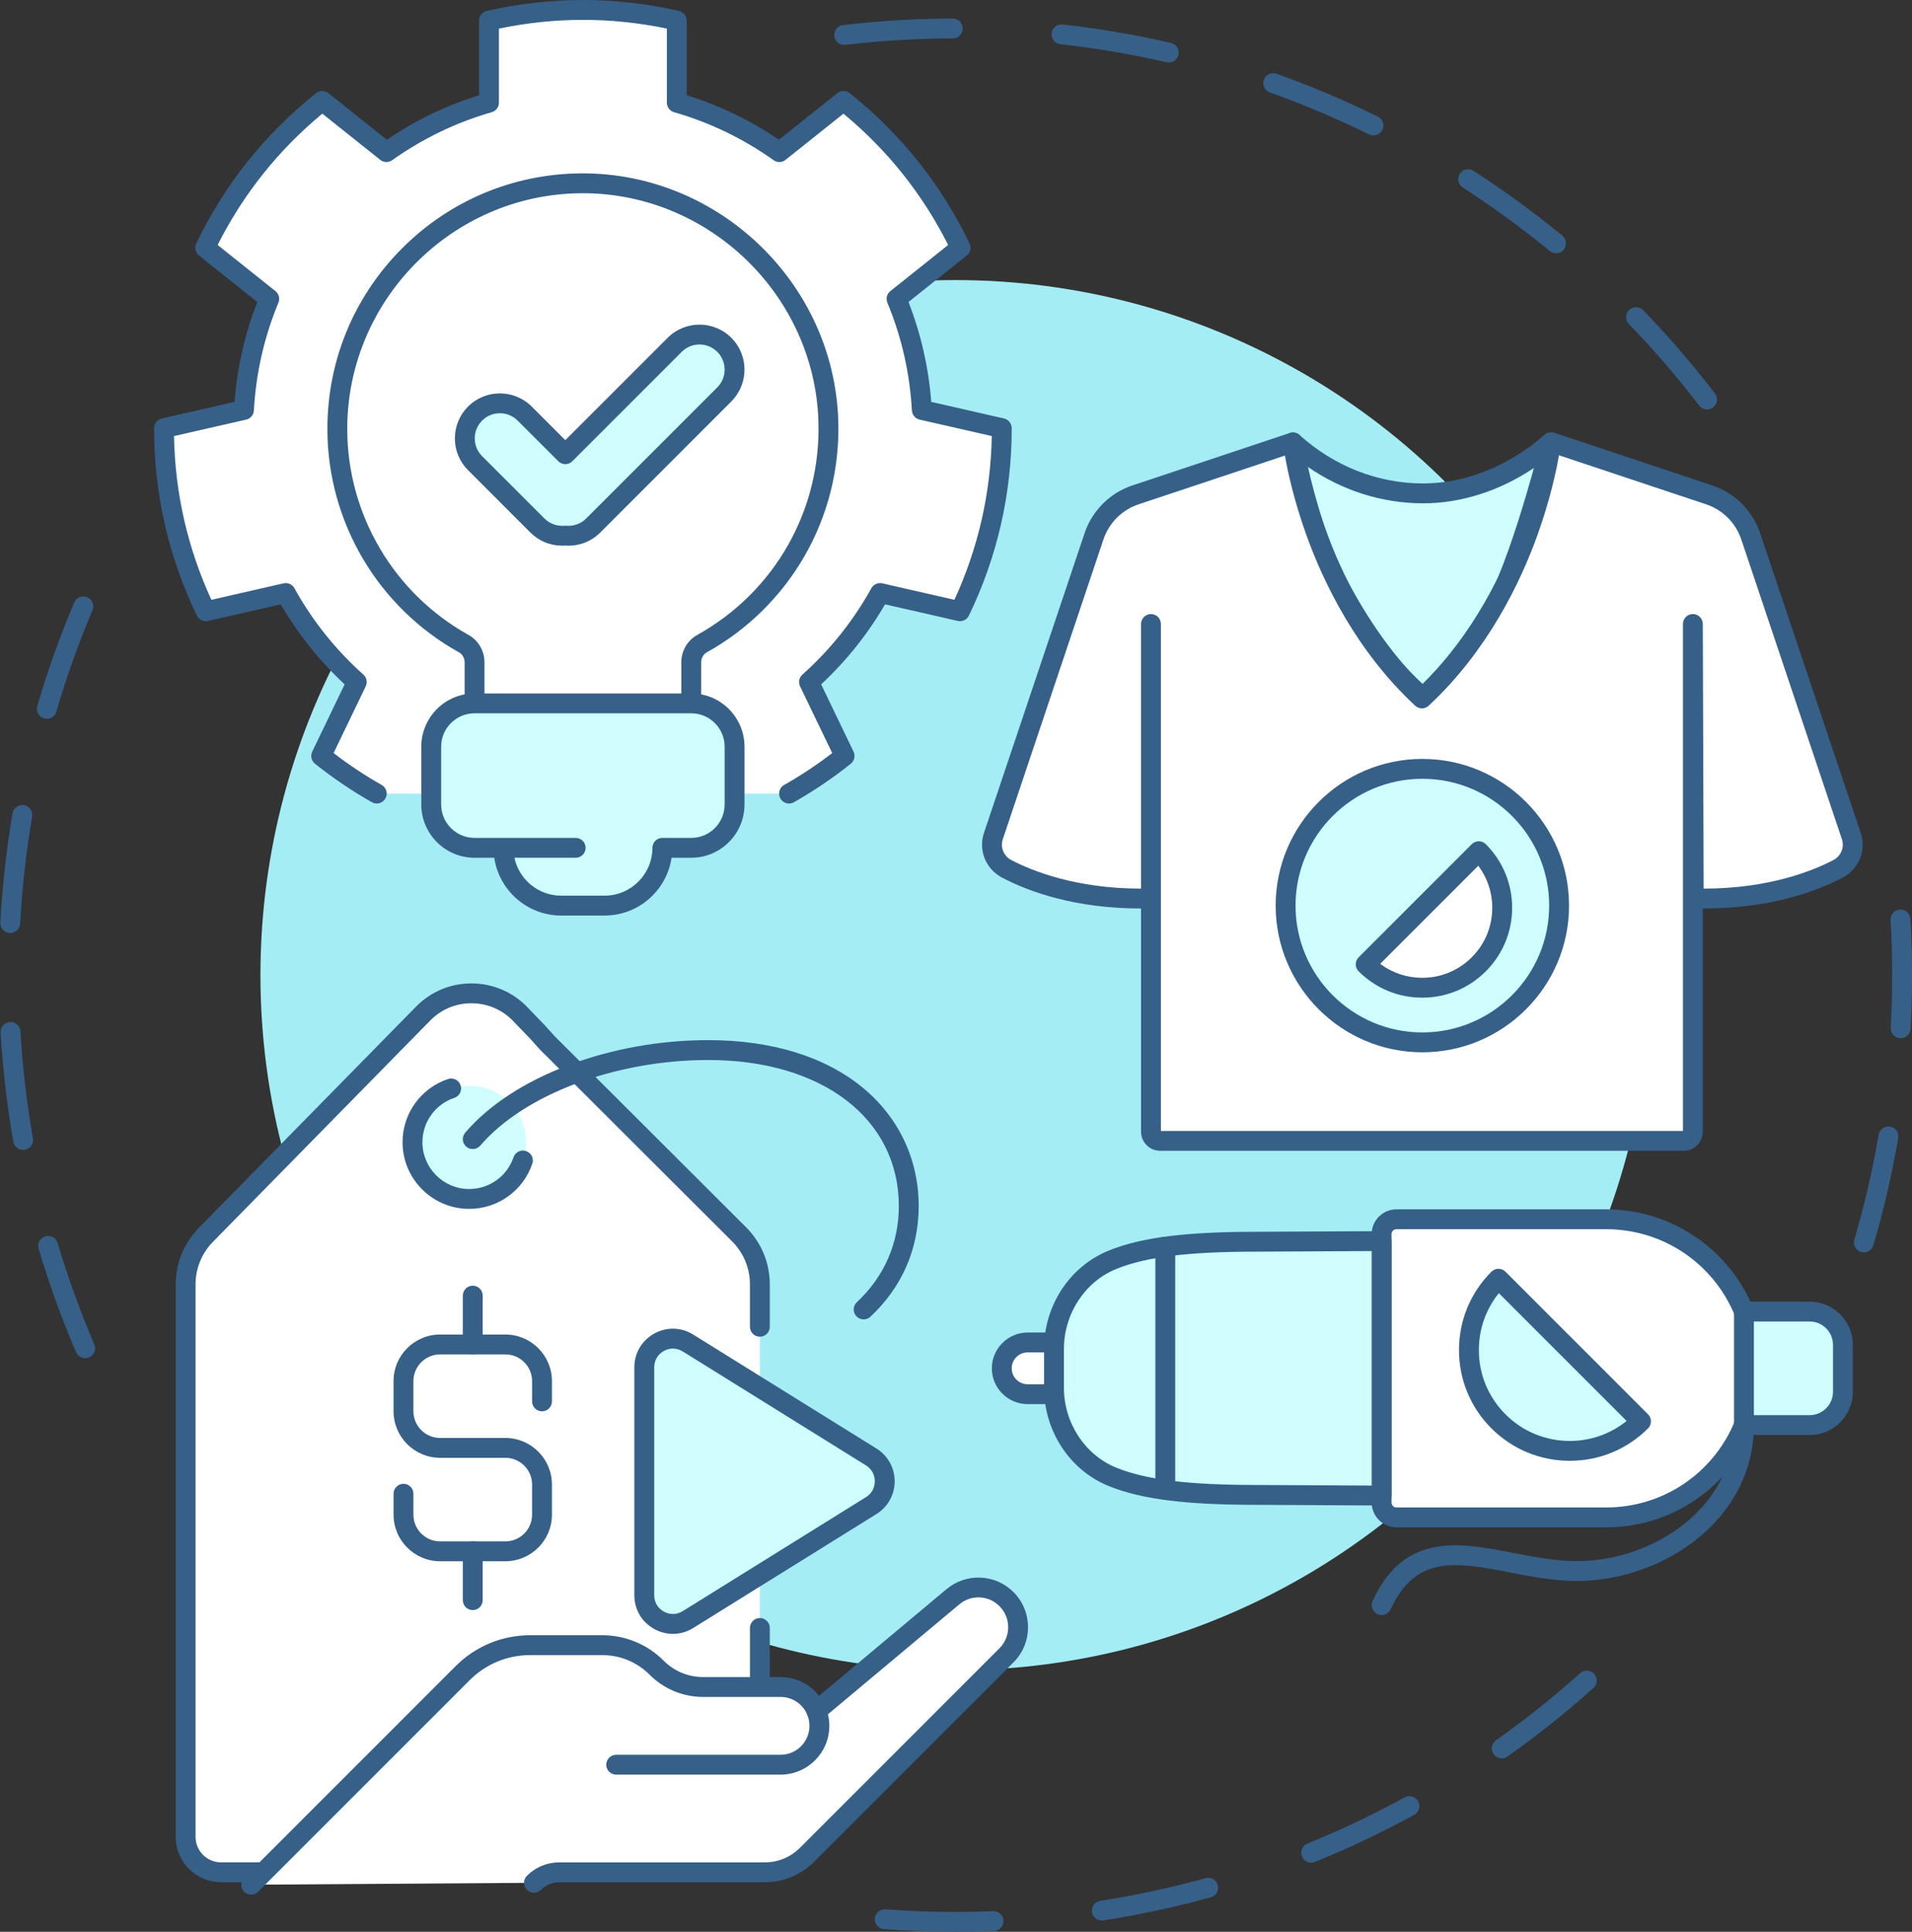 <?xml version="1.0" encoding="UTF-8"?>
<!DOCTYPE svg PUBLIC '-//W3C//DTD SVG 1.0//EN'
          'http://www.w3.org/TR/2001/REC-SVG-20010904/DTD/svg10.dtd'>
<svg height="2180.6" preserveAspectRatio="xMidYMid meet" version="1.0" viewBox="920.6 899.7 2158.4 2180.6" width="2158.4" xmlns="http://www.w3.org/2000/svg" xmlns:xlink="http://www.w3.org/1999/xlink" zoomAndPan="magnify"
><rect x="920.6" y="899.7" width="2158.4" height="2180.6" fill="#333333" stroke="none"/><g
  ><g
    ><g id="change1_19"
      ><path d="M1016.758,2432.798c-4.348,0-8.484-2.544-10.308-6.792c-16.277-37.922-30.5-77.191-42.276-116.716 c-1.768-5.934,1.609-12.177,7.543-13.945c5.936-1.771,12.177,1.609,13.945,7.543c11.53,38.698,25.456,77.145,41.393,114.274 c2.442,5.69-0.191,12.282-5.88,14.724C1019.733,2432.505,1018.233,2432.798,1016.758,2432.798z M946.705,2197.75 c-5.342,0-10.073-3.831-11.029-9.274c-7.117-40.535-11.963-82.011-14.403-123.276c-0.366-6.181,4.349-11.488,10.53-11.853 c6.185-0.366,11.488,4.349,11.853,10.53c2.39,40.412,7.135,81.028,14.104,120.722c1.071,6.098-3.005,11.91-9.103,12.98 C948.002,2197.694,947.348,2197.75,946.705,2197.75z M932.174,1952.889c-0.205,0-0.41-0.006-0.617-0.017 c-6.183-0.335-10.923-5.619-10.588-11.801c2.238-41.284,6.88-82.79,13.796-123.364c1.041-6.103,6.831-10.208,12.936-9.168 c6.104,1.041,10.208,6.832,9.168,12.936c-6.773,39.733-11.318,80.379-13.511,120.811 C943.035,1948.26,938.087,1952.889,932.174,1952.889z M973.432,1711.098c-1.042,0-2.102-0.146-3.152-0.454 c-5.943-1.739-9.351-7.965-7.613-13.908c11.581-39.589,25.612-78.932,41.702-116.936c2.414-5.702,8.994-8.367,14.695-5.953 c5.702,2.414,8.367,8.993,5.953,14.695c-15.753,37.209-29.49,75.729-40.829,114.489 C982.756,1707.923,978.284,1711.098,973.432,1711.098z" fill="#366088"
      /></g
      ><g id="change1_20"
      ><path d="M1999.206,3080.304c-26.873,0-54.022-0.999-80.693-2.97c-6.175-0.456-10.811-5.832-10.354-12.007 s5.82-10.807,12.007-10.354c26.124,1.931,52.717,2.909,79.041,2.909c14.136,0,28.442-0.282,42.521-0.839 c6.207-0.251,11.401,4.572,11.646,10.759c0.245,6.188-4.572,11.401-10.76,11.646 C2028.24,3080.016,2013.635,3080.304,1999.206,3080.304z M2164.424,3067.611c-5.434,0-10.205-3.957-11.064-9.493 c-0.95-6.118,3.24-11.849,9.358-12.798c39.936-6.199,79.9-14.79,118.783-25.534c5.972-1.655,12.143,1.853,13.792,7.819 c1.649,5.968-1.852,12.144-7.819,13.792c-39.714,10.975-80.53,19.749-121.316,26.079 C2165.576,3067.567,2164.996,3067.611,2164.424,3067.611z M2400.77,3002.295c-4.43,0-8.624-2.642-10.393-6.998 c-2.328-5.737,0.436-12.276,6.173-14.604c37.398-15.175,74.334-32.712,109.781-52.122c5.431-2.974,12.244-0.982,15.218,4.448 s0.982,12.244-4.448,15.218c-36.202,19.824-73.925,37.734-112.119,53.233C2403.601,3002.03,2402.173,3002.295,2400.77,3002.295z M2615.891,2884.525c-3.516,0-6.976-1.647-9.161-4.735c-3.576-5.054-2.379-12.051,2.675-15.628 c32.953-23.322,64.928-48.822,95.036-75.789c4.611-4.132,11.7-3.741,15.83,0.871c4.132,4.611,3.741,11.699-0.87,15.83 c-30.743,27.537-63.394,53.574-97.043,77.391C2620.391,2883.856,2618.129,2884.525,2615.891,2884.525z" fill="#366088"
      /></g
      ><g id="change1_21"
      ><path d="M3024.642,2313.434c-1.047,0-2.11-0.147-3.165-0.458c-5.94-1.746-9.342-7.976-7.596-13.917 c11.378-38.725,20.616-78.565,27.456-118.414c1.048-6.103,6.856-10.201,12.946-9.152c6.103,1.047,10.2,6.844,9.153,12.946 c-6.986,40.698-16.422,81.389-28.044,120.941C3033.958,2310.266,3029.489,2313.434,3024.642,2313.434z M3066.19,2071.674 c-0.209,0-0.418-0.006-0.63-0.018c-6.182-0.342-10.916-5.631-10.574-11.813c1.088-19.644,1.64-39.623,1.64-59.381 c0-20.704-0.605-41.635-1.8-62.211c-0.358-6.181,4.361-11.483,10.543-11.842c6.186-0.36,11.483,4.362,11.842,10.543 c1.219,21.007,1.837,42.375,1.837,63.51c0,20.17-0.562,40.565-1.673,60.62C3077.043,2067.053,3072.097,2071.674,3066.19,2071.674z" fill="#366088"
      /></g
      ><g id="change1_22"
      ><path d="M2847.674,1361.902c-3.367,0-6.696-1.51-8.903-4.389c-24.577-32.044-51.282-63.021-79.374-92.068 c-4.305-4.451-4.186-11.548,0.265-15.853c4.449-4.304,11.548-4.187,15.853,0.265c28.685,29.66,55.953,61.29,81.048,94.01 c3.769,4.913,2.84,11.951-2.072,15.719C2852.455,1361.147,2850.055,1361.902,2847.674,1361.902z M2677.144,1185.582 c-2.504,0-5.024-0.835-7.11-2.549c-31.234-25.663-64.27-49.775-98.188-71.667c-5.202-3.357-6.698-10.297-3.34-15.499 c3.357-5.202,10.298-6.696,15.498-3.34c34.636,22.354,68.369,46.977,100.264,73.182c4.784,3.931,5.476,10.995,1.545,15.779 C2683.596,1184.185,2680.383,1185.582,2677.144,1185.582z M2471.04,1052.588c-1.664,0-3.354-0.372-4.947-1.158 c-36.256-17.87-73.922-33.8-111.952-47.349c-5.832-2.078-8.876-8.491-6.798-14.323s8.49-8.875,14.323-6.799 c38.842,13.838,77.312,30.108,114.339,48.359c5.554,2.737,7.837,9.458,5.1,15.012 C2479.153,1050.291,2475.175,1052.588,2471.04,1052.588z M2239.987,970.278c-0.833,0-1.679-0.093-2.525-0.288 c-39.312-9.053-79.636-15.914-119.852-20.395c-6.153-0.686-10.587-6.23-9.901-12.383s6.216-10.586,12.384-9.901 c41.07,4.575,82.252,11.583,122.4,20.828c6.034,1.39,9.799,7.407,8.409,13.441 C2249.708,966.768,2245.092,970.278,2239.987,970.278z M1873.552,950.351c-5.609,0-10.453-4.201-11.121-9.908 c-0.72-6.15,3.681-11.719,9.831-12.439c40.84-4.783,82.528-7.266,123.906-7.379c0.01,0,0.021,0,0.031,0 c6.178,0,11.193,4.999,11.211,11.18c0.017,6.192-4.989,11.225-11.181,11.242c-40.53,0.111-81.362,2.543-121.359,7.227 C1874.427,950.326,1873.986,950.351,1873.552,950.351z" fill="#366088"
      /></g
      ><g id="change2_1"
      ><circle cx="1999.206" cy="2000.462" fill="#a4edf5" r="784.605"
      /></g
    ></g
    ><g
    ><g
      ><g
        ><g id="change3_2"
          ><path d="M1811.299,1795.516c22.331-12.64,43.252-26.898,62.767-42.488l-40.189-83.454 c32.044-28.644,59.231-62.584,80.2-100.464l90.236,20.596c15.201-31.499,27.245-65.106,35.359-100.653 c8.113-35.547,11.843-71.052,11.814-106.027l-90.274-20.605c-2.435-44.208-12.372-86.406-28.544-125.372l72.334-57.685 c-15.149-31.524-33.915-61.894-56.648-90.4c-22.733-28.507-48.166-53.56-75.529-75.344l-72.436,57.766 c-34.748-24.71-73.772-43.75-115.775-55.82v-92.584c-34.092-7.811-69.536-12.075-105.998-12.075s-71.905,4.264-105.997,12.075 v92.584c-42.003,12.07-81.027,31.11-115.775,55.82l-72.436-57.766c-27.363,21.784-52.796,46.837-75.529,75.344 c-22.733,28.506-41.498,58.876-56.647,90.4l72.334,57.685c-16.172,38.966-26.11,81.163-28.544,125.372l-90.274,20.605 c-0.029,34.975,3.701,70.48,11.814,106.027c8.113,35.547,20.158,69.154,35.359,100.653l90.236-20.596 c20.968,37.881,48.156,71.82,80.2,100.464l-40.19,83.454c19.515,15.589,40.436,29.848,62.767,42.488H1811.299z" fill="#fff"
          /></g
          ><g id="change1_15"
          ><path d="M1811.309,1806.729c-3.908,0-7.704-2.046-9.767-5.69c-3.05-5.388-1.155-12.229,4.234-15.279 c18.746-10.611,36.967-22.697,54.275-35.994l-36.276-75.328c-2.168-4.501-1.096-9.893,2.629-13.223 c31.357-28.03,57.554-60.846,77.863-97.535c2.418-4.37,7.436-6.614,12.303-5.5l81.442,18.588 c13.374-29.107,23.698-59.412,30.729-90.211c7.029-30.799,10.876-62.582,11.456-94.609l-81.481-18.597 c-4.875-1.113-8.424-5.32-8.7-10.313c-2.314-42.031-11.636-82.974-27.705-121.691c-1.917-4.617-0.544-9.945,3.365-13.062 l65.283-52.061c-14.417-28.602-31.673-55.567-51.372-80.269s-42.149-47.525-66.825-67.945l-65.385,52.143 c-3.909,3.117-9.412,3.27-13.487,0.371c-34.278-24.375-72.086-42.604-112.374-54.181c-4.805-1.38-8.115-5.775-8.115-10.775 v-83.564c-31.353-6.561-63.194-9.883-94.787-9.883s-63.434,3.322-94.787,9.883v83.564c0,5-3.31,9.395-8.115,10.775 c-40.287,11.576-78.095,29.806-112.374,54.181c-4.076,2.898-9.578,2.747-13.487-0.371l-65.385-52.143 c-24.677,20.421-47.127,43.244-66.825,67.945s-36.954,51.667-51.371,80.269l65.282,52.061c3.909,3.117,5.281,8.445,3.365,13.062 c-16.069,38.719-25.39,79.662-27.705,121.691c-0.274,4.994-3.824,9.201-8.699,10.314l-81.48,18.597 c0.58,32.027,4.426,63.81,11.457,94.609c7.03,30.802,17.354,61.105,30.727,90.211l81.443-18.588 c4.87-1.112,9.885,1.132,12.303,5.5c20.309,36.689,46.506,69.505,77.863,97.535c3.725,3.33,4.797,8.722,2.629,13.223 l-36.276,75.328c17.31,13.298,35.532,25.384,54.275,35.993c5.388,3.05,7.284,9.89,4.234,15.279 c-3.049,5.388-9.892,7.285-15.279,4.234c-22.325-12.637-43.939-27.267-64.241-43.484c-4.084-3.262-5.372-8.914-3.104-13.624 l36.57-75.938c-28.414-26.5-52.625-56.827-72.113-90.332l-82.107,18.741c-5.097,1.16-10.32-1.351-12.591-6.058 c-15.959-33.069-28.135-67.734-36.191-103.031c-8.057-35.295-12.126-71.81-12.096-108.531c0.004-5.227,3.62-9.757,8.716-10.921 l82.13-18.746c2.963-38.78,11.579-76.628,25.665-112.741l-65.806-52.479c-4.087-3.259-5.379-8.91-3.115-13.621 c15.904-33.095,35.414-64.229,57.987-92.535s48.584-54.254,77.311-77.125c4.09-3.255,9.887-3.253,13.973,0.006l65.906,52.558 c32.148-21.846,67.093-38.695,104.104-50.195v-84.235c0-5.227,3.612-9.761,8.708-10.928 c35.792-8.2,72.297-12.358,108.501-12.358s72.708,4.158,108.501,12.358c5.095,1.167,8.708,5.701,8.708,10.928v84.235 c37.012,11.501,71.957,28.35,104.104,50.196l65.906-52.559c4.086-3.259,9.883-3.262,13.973-0.006 c28.725,22.869,54.736,48.817,77.311,77.125c22.574,28.307,42.083,59.44,57.987,92.535c2.265,4.711,0.973,10.362-3.114,13.621 l-65.808,52.479c14.086,36.111,22.702,73.959,25.666,112.741l82.131,18.746c5.096,1.164,8.712,5.694,8.716,10.921 c0.03,36.721-4.04,73.236-12.096,108.531s-20.232,69.959-36.192,103.031c-2.272,4.707-7.494,7.218-12.592,6.058l-82.107-18.741 c-19.488,33.504-43.699,63.831-72.113,90.332l36.569,75.938c2.268,4.709,0.98,10.361-3.104,13.624 c-20.298,16.215-41.912,30.846-64.242,43.485C1815.077,1806.259,1813.18,1806.729,1811.309,1806.729z" fill="#366088"
          /></g
        ></g
        ><g
        ><g
          ><g id="change3_4"
            ><path d="M1700.921,1693.657v-46.295c0-8.738,4.608-16.909,12.243-21.156 c87.718-48.792,146.212-143.773,142.51-252.099c-5.103-149.335-130.744-269.132-280.157-267.496 c-151.679,1.661-274.125,125.135-274.125,277.207c0,104.299,57.62,195.108,142.745,242.426 c7.614,4.232,12.174,12.416,12.174,21.127v46.286H1700.921z" fill="#fff"
            /></g
            ><g id="change1_17"
            ><path d="M1700.92,1704.869c-6.192,0-11.211-5.019-11.211-11.211v-46.295 c0-12.915,6.899-24.775,18.004-30.954c87.785-48.828,140.186-141.526,136.755-241.918 c-4.856-142.128-123.871-256.685-265.933-256.685c-0.969,0-1.925,0.005-2.896,0.016 c-145.04,1.588-263.038,120.914-263.038,265.997c0,96.523,52.488,185.66,136.981,232.627 c11.065,6.151,17.938,18.001,17.938,30.926v46.286c0,6.192-5.019,11.211-11.211,11.211c-6.191,0-11.211-5.019-11.211-11.211 v-46.286c0-4.79-2.457-9.13-6.41-11.329c-91.604-50.919-148.509-147.566-148.509-252.225 c0-76.483,29.628-148.539,83.426-202.895c53.757-54.314,125.42-84.687,201.788-85.523c1.043-0.011,2.099-0.017,3.14-0.017 c154.046,0,283.077,124.212,288.344,278.341c1.856,54.324-11.448,107.707-38.476,154.375 c-26.176,45.2-64.141,82.512-109.789,107.903c-3.999,2.224-6.482,6.577-6.482,11.359v46.295 C1712.131,1699.85,1707.112,1704.869,1700.92,1704.869z" fill="#366088"
            /></g
          ></g
          ><g
          ><g id="change4_9"
            ><path d="M1488.926,1856.73L1488.926,1856.73c0,36.025,29.204,65.229,65.229,65.229h48.922 c36.025,0,65.229-29.204,65.229-65.229l0,0h32.615c27.019,0,48.922-21.903,48.922-48.922v-65.229 c0-27.019-21.903-48.922-48.922-48.922h-244.609c-27.019,0-48.922,21.903-48.922,48.922v65.229 c0,27.019,21.903,48.922,48.922,48.922h114.151H1488.926z" fill="#d0fdff"
            /></g
            ><g id="change1_11"
            ><path d="M1603.077,1933.171h-48.922c-38.342,0-70.181-28.375-75.62-65.229h-22.224 c-33.157,0-60.133-26.976-60.133-60.133v-65.229c0-33.157,26.976-60.133,60.133-60.133h244.609 c33.157,0,60.133,26.976,60.133,60.133v65.229c0,33.157-26.976,60.133-60.133,60.133h-22.223 C1673.258,1904.796,1641.419,1933.171,1603.077,1933.171z M1501.307,1867.941c5.176,24.424,26.906,42.808,52.848,42.808h48.922 c29.786,0,54.018-24.232,54.018-54.019c0-6.192,5.019-11.211,11.211-11.211h32.614c20.794,0,37.711-16.917,37.711-37.711 v-65.229c0-20.794-16.917-37.711-37.711-37.711h-244.609c-20.794,0-37.711,16.917-37.711,37.711v65.229 c0,20.794,16.917,37.711,37.711,37.711h114.151c6.192,0,11.211,5.019,11.211,11.211s-5.019,11.211-11.211,11.211 L1501.307,1867.941L1501.307,1867.941z" fill="#366088"
            /></g
          ></g
        ></g
      ></g
      ><g
      ><g id="change4_2"
        ><path d="M1738.248,1288.93L1738.248,1288.93c-15.468-15.467-40.531-15.467-55.999,0l-123.476,123.477 l-45.864-45.857c-15.468-15.468-40.53-15.468-55.999,0c-15.461,15.453-15.461,40.523,0,55.991l70.506,70.5 c8.589,8.589,20.135,12.235,31.357,11.274c11.222,0.961,22.766-2.685,31.356-11.274l148.12-148.111 C1753.708,1329.461,1753.708,1304.398,1738.248,1288.93z" fill="#d0fdff"
        /></g
        ><g id="change1_1"
        ><path d="M1555.272,1515.675c-13.465,0-26.309-5.232-35.784-14.708l-70.506-70.5 c-9.596-9.601-14.879-22.359-14.879-35.929c0-13.571,5.285-26.328,14.881-35.919c19.808-19.809,52.041-19.808,71.851,0.002 l37.937,37.93l115.549-115.55c19.81-19.809,52.043-19.809,71.854,0c0,0.001,0.001,0.001,0.002,0.002 c19.798,19.809,19.798,52.041,0,71.85l-148.122,148.114c-10.292,10.292-24.555,15.582-39.283,14.589 C1557.603,1515.636,1556.434,1515.675,1555.272,1515.675z M1484.909,1366.16c-7.58,0-14.708,2.954-20.072,8.317 c-5.36,5.358-8.312,12.482-8.312,20.062c0,7.582,2.953,14.712,8.313,20.075l70.504,70.498c5.828,5.828,14.018,8.749,22.473,8.032 c0.636-0.055,1.276-0.055,1.913,0c8.455,0.722,16.644-2.203,22.472-8.031l148.12-148.112 c11.061-11.066,11.06-29.076-0.001-40.145c-11.067-11.065-29.076-11.065-40.144,0.001l-123.476,123.477 c-4.378,4.378-11.476,4.378-15.854,0.001l-45.864-45.857C1499.617,1369.113,1492.488,1366.16,1484.909,1366.16z" fill="#366088"
        /></g
      ></g
    ></g
    ><g
    ><g
      ><g id="change3_1"
        ><path d="M1778.396,2737.364v235.786c0,22.1-17.916,40.016-40.016,40.016h-88.034h-392.153h-88.034 c-22.1,0-40.016-17.916-40.016-40.016v-623.534c0-20.972,8.233-41.107,22.926-56.072l245.127-249.646 c30.186-30.742,79.792-30.507,109.684,0.521l19.533,20.274l10.889,12.107l217.168,216.745 c14.694,14.965,22.926,35.099,22.926,56.072v47.769L1778.396,2737.364L1778.396,2737.364z" fill="#fff"
        /></g
        ><g id="change1_14"
        ><path d="M1738.381,3024.376h-568.222c-28.247,0-51.227-22.98-51.227-51.227v-623.534 c0-24.058,9.283-46.76,26.138-63.926l245.127-249.646c16.637-16.944,38.846-26.26,62.574-26.26c0.145,0,0.286,0,0.43,0.001 c23.891,0.113,46.177,9.651,62.753,26.856l19.533,20.274c0.089,0.092,0.176,0.186,0.262,0.281l10.686,11.882l216.954,216.532 c0.027,0.026,0.054,0.053,0.08,0.081c16.855,17.166,26.138,39.869,26.138,63.926v47.769c0,6.192-5.019,11.211-11.211,11.211 s-11.211-5.019-11.211-11.211v-47.769c0-18.127-6.988-35.235-19.676-48.178l-217.126-216.704 c-0.143-0.142-0.282-0.289-0.416-0.438l-10.758-11.962l-19.402-20.138c-12.339-12.807-28.928-19.907-46.711-19.991 c-17.802-0.105-34.439,6.857-46.899,19.546l-245.127,249.646c-12.713,12.948-19.715,30.072-19.715,48.217v623.534 c0,15.883,12.922,28.805,28.805,28.805h568.222c15.883,0,28.805-12.922,28.805-28.805v-235.786 c0-6.191,5.019-11.211,11.211-11.211s11.211,5.02,11.211,11.211v235.786C1789.607,3001.396,1766.627,3024.376,1738.381,3024.376z" fill="#366088"
        /></g
      ></g
      ><g
      ><g
        ><g id="change3_3"
          ><path d="M1204.073,3027.157l238.78-238.78c20.247-20.247,47.707-31.621,76.341-31.621h81.17 c23.085,0,45.224,9.17,61.547,25.494l0,0c13.92,13.92,32.799,21.74,52.484,21.74h87.339c18.167,0,33.755,11.045,40.413,26.787 l0.109,0.264l154.051-128.918c17.815-14.908,44.065-13.745,60.49,2.681l0,0c17.513,17.513,17.513,45.907,0,63.42 l-225.179,225.179c-12.654,12.654-29.817,19.763-47.713,19.763h-231.933c-10.737,0-21.035,4.265-28.628,11.858 L1204.073,3027.157z" fill="#fff"
          /></g
          ><g id="change1_16"
          ><path d="M1204.073,3038.369c-2.869,0-5.738-1.095-7.927-3.283c-4.378-4.379-4.378-11.477,0-15.855 l238.78-238.78c22.508-22.509,52.435-34.904,84.268-34.904h81.17c26.244,0,50.917,10.22,69.474,28.776 c11.902,11.902,27.726,18.457,44.557,18.457h87.339c17.273,0,33.174,8.006,43.445,21.197l143.933-120.451 c10.771-9.013,24.436-13.634,38.457-13.012c14.03,0.622,27.226,6.433,37.156,16.363c21.855,21.856,21.855,57.419,0,79.275 l-225.18,225.179c-14.861,14.862-34.622,23.047-55.64,23.047h-231.933c-7.819,0-15.171,3.045-20.7,8.574 c-4.379,4.377-11.478,4.376-15.855-0.001c-4.378-4.378-4.378-11.477,0-15.854c9.765-9.764,22.747-15.141,36.555-15.141h231.933 c15.029,0,29.158-5.853,39.785-16.48l225.179-225.179c13.114-13.113,13.114-34.451,0-47.564 c-12.407-12.408-31.911-13.273-45.368-2.011L1849.45,2839.64c-2.736,2.289-6.401,3.141-9.864,2.291 c-3.465-0.85-6.319-3.298-7.687-6.593l-0.109-0.264c-5.094-12.044-16.904-19.872-30.057-19.872h-87.339 c-22.82,0-44.275-8.887-60.412-25.023c-14.322-14.322-33.365-22.21-53.62-22.21h-81.17c-25.844,0-50.14,10.063-68.413,28.338 L1212,3035.085C1209.812,3037.274,1206.942,3038.369,1204.073,3038.369z" fill="#366088"
          /></g
        ></g
        ><g id="change1_7"
        ><path d="M1801.734,2902.919h-185.56c-6.192,0-11.211-5.02-11.211-11.211s5.019-11.211,11.211-11.211 h185.56c18.002,0,32.648-14.646,32.648-32.648c0-4.412-0.862-8.687-2.562-12.705c-2.412-5.703,0.256-12.28,5.958-14.692 c5.703-2.414,12.281,0.256,14.693,5.958c2.875,6.797,4.332,14.01,4.332,21.439 C1856.804,2878.215,1832.1,2902.919,1801.734,2902.919z" fill="#366088"
        /></g
      ></g
      ><g id="change4_3"
      ><circle cx="1450.599" cy="2189.229" fill="#d0fdff" r="63.855"
      /></g
      ><g
      ><g id="change4_6"
        ><path d="M1697.25,2415.692l206.868,128.671c20.313,12.635,20.313,42.201,0,54.836L1697.25,2727.87 c-21.508,13.378-49.343-2.088-49.343-27.418V2443.11C1647.907,2417.781,1675.742,2402.314,1697.25,2415.692z" fill="#d0fdff"
        /></g
        ><g id="change1_23"
        ><path d="M1680.226,2744.04c-7.229,0-14.476-1.85-21.158-5.563c-14.008-7.783-22.372-21.998-22.372-38.023 V2443.11c0-16.026,8.363-30.241,22.372-38.024c14.006-7.783,30.496-7.377,44.104,1.087l0,0l206.868,128.672 c12.852,7.994,20.525,21.802,20.525,36.937c0,15.136-7.673,28.944-20.525,36.938l-206.868,128.671 C1696.055,2741.817,1688.151,2744.04,1680.226,2744.04z M1680.21,2421.99c-3.503,0-7.014,0.896-10.252,2.695 c-6.788,3.771-10.84,10.66-10.84,18.425v257.342c0,7.765,4.052,14.652,10.84,18.425c6.788,3.771,14.777,3.573,21.37-0.526 l206.868-128.671c6.32-3.932,9.945-10.455,9.945-17.898c0-7.443-3.625-13.966-9.945-17.898l-206.868-128.671l0,0 C1687.88,2423.067,1684.05,2421.99,1680.21,2421.99z" fill="#366088"
        /></g
      ></g
      ><g fill="#366088" id="change1_6"
      ><path d="M1491.089,2662.045h-73.639c-28.995,0-52.583-23.588-52.583-52.583v-23.617 c0-6.192,5.019-11.211,11.211-11.211s11.211,5.019,11.211,11.211v23.617c0,16.631,13.53,30.161,30.161,30.161h73.639 c16.631,0,30.161-13.53,30.161-30.161v-34.005c0-16.631-13.53-30.161-30.161-30.161h-73.639 c-28.995,0-52.583-23.588-52.583-52.583v-34.005c0-28.995,23.588-52.583,52.583-52.583h73.639 c28.995,0,52.583,23.588,52.583,52.583v22.882c0,6.192-5.019,11.211-11.211,11.211s-11.211-5.019-11.211-11.211v-22.882 c0-16.631-13.53-30.161-30.161-30.161h-73.639c-16.631,0-30.161,13.53-30.161,30.161v34.005c0,16.631,13.53,30.161,30.161,30.161 h73.639c28.995,0,52.583,23.588,52.583,52.583v34.005C1543.672,2638.457,1520.084,2662.045,1491.089,2662.045z"
        /><path d="M1454.27,2717.176c-6.192,0-11.211-5.02-11.211-11.211v-55.136 c0-6.192,5.019-11.211,11.211-11.211s11.211,5.019,11.211,11.211v55.136C1465.481,2712.157,1460.462,2717.176,1454.27,2717.176z"
        /><path d="M1454.27,2428.543c-6.192,0-11.211-5.019-11.211-11.211v-55.127 c0-6.192,5.019-11.211,11.211-11.211s11.211,5.019,11.211,11.211v55.127C1465.481,2423.524,1460.462,2428.543,1454.27,2428.543z"
      /></g
      ><g fill="#366088" id="change1_2"
      ><path d="M1450.268,2264.295c-41.485,0-75.236-33.75-75.236-75.236c0-32.394,20.625-61.068,51.322-71.353 c5.87-1.964,12.225,1.198,14.192,7.069s-1.198,12.225-7.069,14.192c-21.547,7.219-36.023,27.349-36.023,50.092 c0,29.122,23.692,52.814,52.814,52.814c22.642,0,42.744-14.393,50.021-35.814c1.991-5.863,8.357-9.001,14.221-7.009 c5.863,1.992,9.001,8.359,7.009,14.221C1511.152,2243.791,1482.519,2264.295,1450.268,2264.295z"
        /><path d="M1895.527,2389.05c-2.995,0-5.981-1.192-8.188-3.551c-4.23-4.521-3.995-11.616,0.526-15.846 c31-29.007,47.386-66.548,47.386-108.565c0-98.606-86.467-164.858-215.163-164.858c-104.363,0-207.766,38.831-257.306,96.625 c-4.028,4.7-11.105,5.246-15.808,1.215c-4.701-4.029-5.245-11.107-1.215-15.808c26.775-31.236,67.216-57.637,116.951-76.347 c48.877-18.388,103.298-28.107,157.379-28.107c71.861,0,132.392,18.727,175.048,54.156 c40.328,33.496,62.537,80.773,62.537,133.124c0,48.381-18.842,91.583-54.489,124.938 C1901.022,2388.048,1898.271,2389.05,1895.527,2389.05z"
      /></g
    ></g
    ><g
    ><g
      ><g
        ><g
          ><g id="change4_4"
            ><path d="M2527.333,1686.629c0,0-40.632-27.179-91.109-117.57 c-40.917-73.271-56.077-169.978-56.077-169.978c38.856,35.106,90.399,57.542,146.86,57.542 c55.055,0,105.876-23.894,144.368-57.542c0,0-22.737,92.312-49.584,157.196 C2591.602,1629.237,2527.333,1686.629,2527.333,1686.629z" fill="#d0fdff"
            /></g
            ><g id="change1_3"
            ><path d="M2527.331,1697.84c-2.163,0-4.335-0.624-6.231-1.893c-1.75-1.171-43.461-29.732-94.663-121.422 c-41.418-74.168-56.734-169.677-57.366-173.707c-0.735-4.692,1.565-9.338,5.743-11.598c4.177-2.259,9.326-1.64,12.849,1.542 c39.006,35.241,88.493,54.649,139.345,54.649c47.934,0,96.584-19.452,136.99-54.771c3.684-3.221,9.03-3.679,13.209-1.134 c4.179,2.545,6.225,7.506,5.055,12.256c-0.937,3.803-23.249,93.88-50.111,158.802c-30.813,74.47-94.646,132.014-97.349,134.427 C2532.687,1696.878,2530.015,1697.84,2527.331,1697.84z M2397.09,1426.783c7.605,33.782,23.051,90.482,48.922,136.811 c36.288,64.982,67.404,96.467,80.705,108.153c17.045-16.754,61.602-63.899,84.713-119.755 c16.618-40.163,31.787-91.545,40.726-124.027c-38.57,25.885-82.033,39.87-125.149,39.87 C2480.783,1467.834,2435.624,1453.424,2397.09,1426.783z" fill="#366088"
            /></g
          ></g
          ><g
          ><g id="change3_5"
            ><path d="M2219.894,1913.839c-80.36,2.085-134.684-18.634-162.85-33.378 c-13.439-7.036-19.851-22.692-15.023-37.072l113.629-338.471c7.38-21.983,24.657-39.223,46.656-46.556l177.841-59.28 c0,0,19.937,171.995,145.614,289.022c125.677-117.027,145.614-289.022,145.614-289.022h0.984l177.841,59.28 c21.999,7.333,39.276,24.573,46.656,46.556l113.629,338.471c4.828,14.38-1.584,30.036-15.023,37.072 c-28.166,14.745-82.49,35.464-162.849,33.378l-0.984-309.778v573.051c0,5.753-4.664,10.417-10.417,10.417h-590.899 c-5.753,0-10.417-4.664-10.417-10.417v-573.051v309.778H2219.894z" fill="#fff"
            /></g
            ><g id="change1_18"
            ><path d="M2821.209,2198.74h-590.898c-11.926,0-21.628-9.702-21.628-21.628v-251.914 c-0.053,0-0.111,0-0.164,0c-74.167,0-125.865-18.677-156.674-34.806c-18.447-9.656-27.049-30.925-20.452-50.572l113.629-338.47 c8.452-25.179,28.542-45.225,53.738-53.624l177.841-59.28c3.204-1.069,6.717-0.634,9.564,1.178 c2.849,1.812,4.729,4.812,5.117,8.167c0.049,0.416,5.174,42.854,25.307,98.72c17.703,49.126,50.842,118.636,109.171,176.071 c58.496-57.602,91.681-127.362,109.385-176.663c20.025-55.767,25.045-97.71,25.093-98.128c0.655-5.654,5.444-9.92,11.137-9.92 h0.984c1.205,0,2.402,0.194,3.545,0.575l177.841,59.28c25.196,8.399,45.286,28.445,53.738,53.624l113.629,338.471 c6.597,19.646-2.005,40.916-20.452,50.572c-30.807,16.127-82.515,34.804-156.674,34.805c-0.381,0-0.767,0-1.148-0.001v251.916 C2842.837,2189.038,2833.135,2198.74,2821.209,2198.74z M2231.105,2176.318h589.311v-572.257 c0-6.185,5.009-11.201,11.193-11.211c0.006,0,0.012,0,0.018,0c6.177,0,11.191,4.997,11.211,11.175v0.036l0.949,298.71 c73.59-0.026,123.016-19.962,146.475-32.243c8.629-4.517,12.664-14.43,9.595-23.571l-113.629-338.471 c-6.225-18.541-21.019-33.303-39.572-39.488l-166.161-55.387c-3.019,17.301-9.949,50.073-24.246,89.886 c-19.301,53.747-56.28,130.827-122.848,192.812c-4.305,4.009-10.975,4.009-15.279,0 c-66.567-61.985-103.547-139.064-122.848-192.812c-14.212-39.575-21.145-72.195-24.191-89.576l-165.231,55.077 c-18.554,6.185-33.348,20.947-39.572,39.488l-113.629,338.471c-3.069,9.142,0.966,19.055,9.595,23.571 c23.454,12.279,72.873,32.21,146.439,32.244v-298.71c0-6.192,5.02-11.211,11.211-11.211s11.211,5.019,11.211,11.211v572.256 H2231.105z" fill="#366088"
            /></g
          ></g
        ></g
        ><g
        ><g
          ><g id="change4_5"
            ><circle cx="2526.222" cy="1921.964" fill="#d0fdff" r="154.376" transform="rotate(-45.001 2526.212 1922.003)"
            /></g
            ><g id="change1_10"
            ><path d="M2526.252,2087.549c-91.306,0-165.589-74.283-165.589-165.589s74.283-165.589,165.589-165.589 s165.589,74.283,165.589,165.589S2617.558,2087.549,2526.252,2087.549z M2526.252,1778.792 c-78.942,0-143.167,64.225-143.167,143.167c0,78.943,64.225,143.167,143.167,143.167s143.167-64.225,143.167-143.167 S2605.195,1778.792,2526.252,1778.792z" fill="#366088"
            /></g
          ></g
          ><g
          ><g id="change3_8"
            ><path d="M2589.938,1860.554c17.625,17.625,26.444,40.729,26.444,63.82 c0,23.116-8.819,46.22-26.444,63.845s-40.729,26.444-63.833,26.432c-23.104,0.013-46.207-8.806-63.833-26.432 L2589.938,1860.554z" fill="#fff"
            /></g
            ><g id="change1_12"
            ><path d="M2526.158,2025.861c-0.036,0-0.081,0-0.118,0c-27.069,0.001-52.53-10.55-71.694-29.715 c-4.378-4.378-4.378-11.477,0-15.854l127.665-127.665c2.103-2.103,4.954-3.284,7.928-3.284l0,0 c2.974,0,5.825,1.181,7.928,3.284c19.17,19.171,29.728,44.651,29.728,71.747c0,27.113-10.558,52.602-29.728,71.772 C2578.703,2015.31,2553.238,2025.861,2526.158,2025.861z M2526.098,2003.439c0.015,0,0.032,0,0.047,0 c21.105,0,40.937-8.219,55.865-23.148c14.936-14.936,23.161-34.794,23.161-55.918c0-17.325-5.542-33.803-15.787-47.411 l-110.703,110.703c13.6,10.238,30.062,15.774,47.371,15.774C2526.068,2003.439,2526.083,2003.439,2526.098,2003.439z" fill="#366088"
            /></g
          ></g
        ></g
      ></g
      ><g
      ><g
        ><g
          ><g id="change3_7"
            ><path d="M2889.294,2508.34c-25.156,61.134-85.398,104.196-155.568,104.196h-236.727 c-9.242,0-16.734-7.492-16.734-16.734v-303.048c0-9.242,7.492-16.734,16.734-16.734h236.727 c70.17,0,130.356,43.061,155.568,104.195V2508.34z" fill="#fff"
            /></g
            ><g id="change1_9"
            ><path d="M2733.725,2623.746h-236.727c-15.408,0-27.944-12.536-27.944-27.945v-303.048 c0-15.409,12.536-27.944,27.944-27.944h236.727c36.219,0,71.132,10.762,100.964,31.124 c29.11,19.869,51.577,47.535,64.969,80.008c2.36,5.724-0.366,12.278-6.09,14.639c-5.723,2.358-12.277-0.365-14.639-6.09 c-24.366-59.083-81.362-97.259-145.204-97.259h-236.727c-3.045,0-5.522,2.478-5.522,5.522v303.048 c0,3.045,2.478,5.523,5.522,5.523h236.727c63.896,0,120.891-38.173,145.201-97.25c2.355-5.727,8.905-8.457,14.634-6.102 c5.726,2.356,8.457,8.908,6.101,14.634c-13.361,32.471-35.821,60.14-64.952,80.017 C2804.87,2612.984,2769.95,2623.746,2733.725,2623.746z" fill="#366088"
            /></g
          ></g
          ><g
          ><g id="change4_8"
            ><path d="M2889.294,2380.215h74.178c20.737,0,37.547,16.811,37.547,37.547v53.031 c0,20.737-16.81,37.547-37.547,37.547h-74.178V2380.215z" fill="#d0fdff"
            /></g
            ><g id="change1_25"
            ><path d="M2963.472,2519.551h-74.179c-6.191,0-11.211-5.019-11.211-11.211v-128.125 c0-6.192,5.02-11.211,11.211-11.211h74.179c26.885,0,48.758,21.873,48.758,48.758v53.03 C3012.23,2497.678,2990.357,2519.551,2963.472,2519.551z M2900.504,2497.129h62.968c14.521,0,26.336-11.814,26.336-26.336 v-53.03c0-14.522-11.814-26.336-26.336-26.336h-62.968V2497.129z" fill="#366088"
            /></g
          ></g
        ></g
        ><g
        ><g id="change3_6"
          ><path d="M2110.612,2473.469h-29.897c-16.176,0-29.229-13.052-29.229-29.173s13.052-29.228,29.229-29.228 h29.897V2473.469z" fill="#fff"
          /></g
          ><g id="change1_8"
          ><path d="M2110.612,2484.68h-29.897c-22.299,0-40.439-18.116-40.439-40.383 c0-22.298,18.141-40.439,40.439-40.439h29.897c6.191,0,11.211,5.019,11.211,11.211s-5.02,11.211-11.211,11.211h-29.897 c-9.935,0-18.018,8.083-18.018,18.017c0,9.904,8.083,17.961,18.018,17.961h29.897c6.191,0,11.211,5.019,11.211,11.211 S2116.803,2484.68,2110.612,2484.68z" fill="#366088"
          /></g
        ></g
        ><g id="change1_4"
        ><path d="M2480.258,2722.772c-1.562,0-3.148-0.328-4.661-1.021c-5.63-2.578-8.104-9.231-5.524-14.86 c35.742-78.04,98.449-65.93,159.094-54.218c24.497,4.73,49.83,9.618,74.518,9.224c83.872-1.353,174.398-60.446,174.398-153.556 c0-6.192,5.02-11.211,11.211-11.211s11.211,5.019,11.211,11.211c0,106.738-101.977,174.451-196.459,175.975 c-27.021,0.445-53.509-4.68-79.13-9.628c-59.252-11.442-106.052-20.481-134.458,41.539 C2488.573,2720.342,2484.507,2722.771,2480.258,2722.772z" fill="#366088"
        /></g
        ><g
        ><g id="change4_7"
          ><path d="M2480.265,2300.627c0,0-140.297,0.731-140.299,0.731c-70.139,0-124.43,4.653-163.162,20.234 c-40.665,16.358-66.389,56.906-66.389,100.738v43.862c0,43.832,25.724,84.38,66.389,100.738 c38.732,15.581,93.023,20.233,163.162,20.233c0.001,0,140.299,0.731,140.299,0.731V2300.627z" fill="#d0fdff"
          /></g
          ><g id="change1_24"
          ><path d="M2480.264,2599.106c-0.02,0-0.039,0-0.059,0l-140.298-0.731 c-80.573,0-130.621-6.293-167.288-21.044c-21.939-8.825-40.491-24.159-53.651-44.344c-12.931-19.833-19.765-42.93-19.765-66.795 v-43.862c0-23.865,6.834-46.961,19.765-66.794c13.159-20.185,31.712-35.519,53.651-44.344 c36.667-14.75,86.715-21.043,167.346-21.043l140.24-0.731c2.971-0.009,5.851,1.158,7.965,3.263 c2.115,2.104,3.305,4.965,3.305,7.948v287.268c0,2.983-1.189,5.844-3.305,7.948 C2486.07,2597.933,2483.226,2599.106,2480.264,2599.106z M2469.053,2311.896c-129.054,0.673-129.058,0.673-129.088,0.673 c-77.588,0-125.133,5.809-158.979,19.423c-35.506,14.283-59.361,50.587-59.361,90.337v43.862 c0,39.751,23.855,76.055,59.361,90.337c33.845,13.615,81.39,19.424,158.979,19.424c0.03,0,0.034,0,129.088,0.673V2311.896z" fill="#366088"
          /></g
        ></g
        ><g id="change1_5"
        ><path d="M2236.064,2592.716c-6.191,0-11.211-5.019-11.211-11.211v-274.489 c0-6.192,5.02-11.211,11.211-11.211s11.211,5.019,11.211,11.211v274.489C2247.275,2587.697,2242.255,2592.716,2236.064,2592.716z" fill="#366088"
        /></g
        ><g
        ><g id="change4_1"
          ><path d="M2773.128,2504.113c-22.224,22.224-51.355,33.344-80.47,33.344 c-29.147,0-58.279-11.12-80.502-33.344s-33.344-51.355-33.327-80.486c-0.016-29.131,11.104-58.262,33.327-80.486 L2773.128,2504.113z" fill="#d0fdff"
          /></g
          ><g id="change1_13"
          ><path d="M2692.658,2548.667c-33.405,0-64.81-13.008-88.43-36.627 c-23.627-23.627-36.629-55.028-36.611-88.419c-0.018-33.379,12.984-64.78,36.611-88.408c2.103-2.103,4.954-3.284,7.928-3.284 s5.825,1.181,7.928,3.284l160.972,160.972c4.378,4.378,4.378,11.477,0,15.854 C2757.435,2535.66,2726.042,2548.667,2692.658,2548.667z M2612.581,2359.42c-14.62,18.158-22.555,40.572-22.542,64.201 c-0.015,27.409,10.655,53.175,30.045,72.564c19.384,19.384,45.158,30.06,72.574,30.06c23.625,0,46.037-7.94,64.19-22.558 L2612.581,2359.42z" fill="#366088"
          /></g
        ></g
      ></g
    ></g
  ></g
></svg
>
